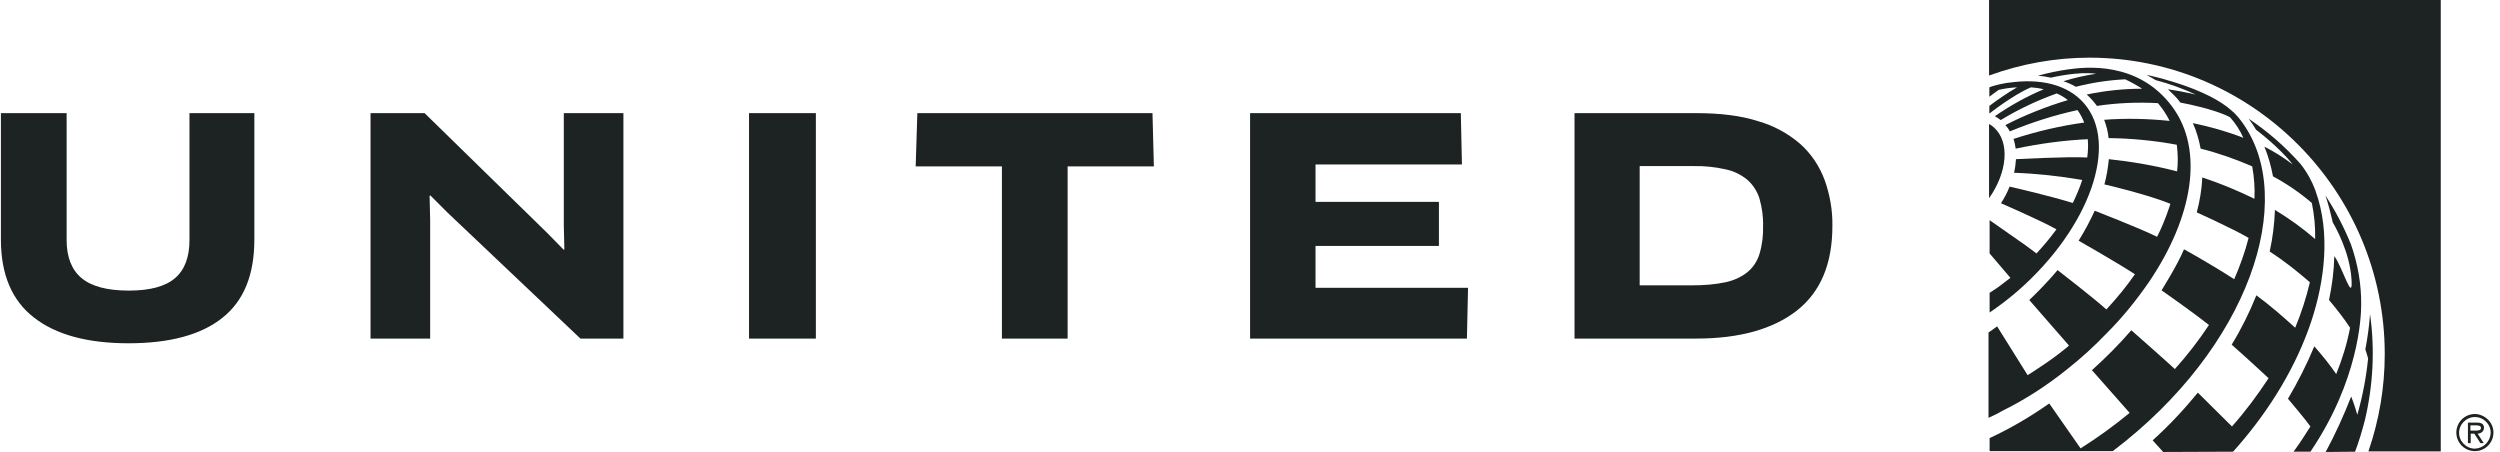 <svg width="177" height="32" viewBox="0 0 177 32" fill="none" xmlns="http://www.w3.org/2000/svg">
<g clip-path="url(#clip0_2399_2303)">
<path d="M175.222 31.764C174.613 31.764 174.103 31.254 174.103 30.645C174.103 30.037 174.613 29.526 175.222 29.526C175.83 29.526 176.341 30.017 176.341 30.645C176.331 30.939 176.21 31.218 176.002 31.426C175.794 31.634 175.515 31.755 175.222 31.764ZM175.222 29.31C174.961 29.31 174.707 29.388 174.491 29.532C174.275 29.677 174.106 29.882 174.006 30.122C173.907 30.363 173.881 30.627 173.932 30.882C173.982 31.137 174.108 31.372 174.292 31.556C174.475 31.74 174.71 31.865 174.965 31.916C175.22 31.967 175.485 31.941 175.725 31.841C175.965 31.741 176.171 31.573 176.315 31.357C176.46 31.14 176.537 30.886 176.537 30.626C176.537 29.919 175.948 29.33 175.222 29.31Z" fill="#1D2223"/>
<path d="M175.161 30.488H174.906V30.115H175.299C175.456 30.115 175.652 30.135 175.652 30.292C175.672 30.508 175.338 30.488 175.161 30.488ZM175.868 30.292C175.868 29.978 175.613 29.919 175.358 29.919H174.729V31.372H174.926V30.704H175.181L175.613 31.372H175.848L175.416 30.704C175.652 30.685 175.848 30.567 175.868 30.292ZM166.739 31.98C167.014 31.254 167.23 30.528 167.426 29.782C168.015 27.308 168.153 24.756 167.799 22.243C167.74 23.087 167.623 23.912 167.466 24.736C167.524 24.913 167.623 25.207 167.662 25.384C167.524 26.739 167.269 28.074 166.896 29.369C166.72 28.721 166.484 28.113 166.464 28.074C165.934 29.428 165.345 30.724 164.658 32L166.739 31.98Z" fill="#1D2223"/>
<path d="M162.381 31.98H163.578C166.994 26.935 167.171 22.459 167.171 21.595C167.191 20.142 166.936 18.69 166.445 17.296C165.954 16.079 165.345 14.92 164.639 13.841C164.835 14.41 164.992 15.018 165.129 15.607C165.129 15.647 165.149 15.686 165.149 15.725C165.365 16.098 166.347 17.826 166.484 19.73C166.621 21.634 165.797 18.768 165.267 18.14C165.247 19.18 165.11 20.221 164.894 21.242C165.424 21.87 165.934 22.518 166.386 23.205C166.17 24.324 165.836 25.423 165.404 26.483C164.933 25.796 164.403 25.148 163.853 24.52C163.323 25.796 162.695 27.033 161.988 28.231C161.988 28.231 163.284 29.762 163.578 30.194C163.186 30.822 162.813 31.391 162.381 31.98Z" fill="#1D2223"/>
<path d="M158.101 31.98C160.379 29.448 162.303 26.464 163.461 23.264C164.462 20.496 165.012 17.099 164.128 14.096C164.07 13.899 163.991 13.703 163.932 13.487C163.677 12.8 163.324 12.172 162.872 11.602C161.792 10.385 160.555 9.306 159.201 8.402C159.397 8.658 159.574 8.913 159.731 9.188C159.731 9.188 161.36 10.405 162.322 11.642C161.694 11.171 161.027 10.739 160.32 10.385C160.595 11.053 160.791 11.759 160.928 12.486C161.91 13.016 162.833 13.644 163.677 14.371C163.854 15.215 163.932 16.059 163.912 16.923C163.029 16.157 162.067 15.47 161.066 14.861C161.027 15.863 160.909 16.844 160.693 17.806C161.694 18.454 162.636 19.2 163.539 19.985C163.284 21.085 162.931 22.164 162.499 23.205C161.616 22.4 160.713 21.615 159.751 20.908C159.26 22.125 158.69 23.283 158.003 24.402C159.338 25.58 160.614 26.778 160.614 26.778C159.829 27.976 158.965 29.134 158.023 30.194L155.608 27.799C154.627 28.996 153.566 30.135 152.408 31.175L153.154 32L158.101 31.98Z" fill="#1D2223"/>
<path d="M158.73 8.638C158.573 8.422 158.397 8.206 158.2 8.01C158.024 7.853 157.847 7.696 157.67 7.558C155.668 6.047 151.977 5.301 151.977 5.301C152.33 5.497 152.625 5.674 152.625 5.674C153.587 5.929 154.529 6.263 155.452 6.694C155.452 6.694 154.254 6.42 153.489 6.321C153.803 6.616 154.117 6.91 154.372 7.264C154.372 7.264 156.826 7.715 157.886 8.304C158.279 8.736 158.593 9.227 158.828 9.757C157.67 9.306 156.473 8.972 155.255 8.717C155.511 9.286 155.687 9.894 155.805 10.523C157.062 10.837 158.279 11.269 159.457 11.779C159.594 12.545 159.653 13.31 159.614 14.076C158.416 13.487 157.179 12.977 155.923 12.564C155.884 13.409 155.746 14.233 155.53 15.038C155.53 15.038 158.063 16.177 159.201 16.844C158.946 17.845 158.593 18.827 158.181 19.769C156.453 18.65 154.627 17.649 154.627 17.649C154.176 18.748 153.037 20.555 153.037 20.555C153.057 20.574 154.941 21.87 156.394 23.009C155.668 24.108 154.863 25.148 153.979 26.13C153.685 25.836 150.897 23.382 150.897 23.382C150.033 24.383 149.091 25.325 148.109 26.209L150.779 29.232C149.68 30.135 148.522 30.979 147.304 31.745L145.086 28.564C143.751 29.507 142.338 30.331 140.865 31.018V31.941H149.582C159.26 24.618 162.716 14.096 158.73 8.638Z" fill="#1D2223"/>
<path d="M153.783 7.539C151.369 4.299 147.599 4.751 146.461 4.908C145.734 5.006 145.008 5.163 144.282 5.36C144.556 5.379 144.929 5.438 145.204 5.497C145.401 5.458 147.148 5.045 148.404 5.222C147.619 5.34 146.834 5.517 146.088 5.752C146.402 5.85 146.696 5.988 146.971 6.145C148.11 5.85 149.288 5.674 150.466 5.615C150.878 5.811 151.271 6.027 151.663 6.282C150.348 6.282 149.033 6.42 147.737 6.694C148.012 6.93 148.247 7.205 148.463 7.499C149.896 7.283 151.349 7.225 152.782 7.303C152.782 7.303 153.057 7.637 153.175 7.814C153.332 8.049 153.489 8.304 153.607 8.56C152.075 8.402 150.505 8.363 148.974 8.481C149.131 8.893 149.248 9.325 149.288 9.777C150.898 9.796 152.527 9.953 154.117 10.248C154.196 10.876 154.215 11.504 154.137 12.133C152.547 11.72 150.937 11.445 149.307 11.269C149.248 11.877 149.15 12.466 148.993 13.055C149.248 13.114 152.075 13.782 153.666 14.429C153.626 14.528 153.607 14.626 153.567 14.724C153.332 15.431 153.057 16.098 152.723 16.766C151.447 16.137 148.306 14.92 148.306 14.92C147.972 15.647 147.599 16.353 147.167 17.041C147.167 17.041 149.857 18.572 151.153 19.416C150.544 20.299 149.857 21.124 149.131 21.909C148.188 21.065 145.852 19.259 145.675 19.122C144.929 20.024 143.967 20.967 143.673 21.242L146.48 24.461L146.402 24.54C145.793 25.05 145.145 25.521 144.576 25.895C144.085 26.228 143.693 26.483 143.555 26.562C143.516 26.503 141.69 23.578 141.396 23.107C141.199 23.264 140.983 23.401 140.787 23.539V29.585C141.121 29.428 141.455 29.271 141.788 29.075C143.418 28.27 144.929 27.288 146.343 26.15C147.344 25.364 148.286 24.501 149.17 23.578C150.269 22.479 151.251 21.261 152.134 19.985C155.256 15.391 156.08 10.621 153.783 7.539Z" fill="#1D2223"/>
<path d="M147.54 7.303C146.382 5.988 144.478 5.536 142.259 5.85L142.083 5.87C141.906 5.909 141.749 5.929 141.572 5.968C141.337 6.027 141.081 6.086 140.846 6.184V6.852C141.062 6.675 141.297 6.518 141.513 6.361C141.945 6.263 142.377 6.204 142.809 6.184C142.122 6.577 141.474 7.028 140.846 7.499V8.01L140.865 8.029C140.865 8.029 142.495 6.734 143.79 6.184C144.085 6.204 144.399 6.243 144.694 6.322C143.476 6.832 142.318 7.48 141.238 8.226C141.376 8.304 141.513 8.402 141.651 8.501C142.907 7.735 144.242 7.107 145.616 6.616C145.891 6.734 146.166 6.891 146.402 7.087C144.89 7.539 143.398 8.128 141.984 8.854C142.102 8.991 142.22 9.149 142.298 9.306L142.338 9.286C143.869 8.658 145.459 8.147 147.089 7.794C147.285 8.069 147.442 8.363 147.56 8.677C145.852 8.913 144.183 9.306 142.554 9.836C142.632 10.052 142.671 10.287 142.711 10.523C144.399 10.169 146.107 9.934 147.815 9.855C147.854 10.287 147.835 10.719 147.776 11.151C146.323 11.072 142.868 11.269 142.73 11.269C142.711 11.602 142.671 11.917 142.593 12.231C144.203 12.29 145.832 12.466 147.422 12.741C147.246 13.291 147.01 13.841 146.755 14.371C145.224 13.899 142.887 13.35 142.279 13.212C142.122 13.625 141.906 14.017 141.67 14.39C141.67 14.39 144.517 15.627 145.597 16.236C145.165 16.825 144.694 17.394 144.183 17.944C143.908 17.747 143.653 17.551 143.417 17.374L140.865 15.588V17.944L142.338 19.671C141.867 20.044 141.376 20.417 140.865 20.731V22.125L140.924 22.086C141.611 21.615 142.279 21.104 142.907 20.555C147.952 16.118 150.053 10.189 147.54 7.303Z" fill="#1D2223"/>
<path d="M140.825 14.037C142.121 12.191 142.317 10.071 141.179 9.031C141.08 8.933 140.963 8.854 140.825 8.775V14.037ZM147.932 4.083C159.456 4.083 168.84 13.507 168.84 25.07C168.84 27.426 168.447 29.742 167.682 31.961H172.806V0H140.825V5.34H140.845C143.122 4.515 145.517 4.083 147.932 4.083ZM124.57 17.983C124.413 18.493 124.118 18.945 123.706 19.279C123.255 19.632 122.725 19.867 122.155 19.985C121.409 20.142 120.644 20.201 119.858 20.201H116.089V11.759H119.858C120.644 11.74 121.429 11.818 122.195 11.995C122.764 12.113 123.274 12.368 123.726 12.741C124.118 13.095 124.413 13.546 124.57 14.056C124.747 14.685 124.845 15.332 124.825 15.98C124.845 16.668 124.766 17.335 124.57 17.983ZM127.456 10.189C126.592 9.443 125.571 8.893 124.472 8.579C123.255 8.187 121.802 8.01 120.094 8.01H111.476V23.971H120.094C123.156 23.971 125.532 23.303 127.22 21.988C128.909 20.653 129.733 18.67 129.733 16C129.753 14.881 129.556 13.782 129.183 12.741C128.81 11.74 128.222 10.876 127.456 10.189ZM93.139 17.413H101.875V14.292H93.139V11.642H103.505L103.426 8.01H88.506V23.971H103.858L103.937 20.378H93.139V17.413ZM64.948 8.01L64.83 11.779H70.936V23.971H75.588V11.779H81.694L81.596 8.01H64.948ZM53.031 8.01H57.763V23.971H53.031V8.01ZM39.917 15.941L39.956 17.649L39.917 17.688L38.7 16.451L30.062 8.01H26.234V23.971H30.455V15.588L30.415 13.86L30.474 13.841L31.691 15.058L41.095 23.971H44.138V8.01H39.917V15.941ZM13.414 17.001C13.414 18.199 13.08 19.102 12.393 19.691C11.706 20.28 10.626 20.574 9.115 20.574C7.603 20.574 6.484 20.28 5.777 19.691C5.071 19.102 4.717 18.199 4.717 17.001V8.01H0.064V16.962C0.064 19.436 0.85 21.281 2.401 22.479C3.952 23.696 6.19 24.304 9.095 24.304C12.04 24.304 14.258 23.696 15.75 22.498C17.262 21.301 18.008 19.455 18.008 16.962V8.01H13.414V17.001Z" fill="#1D2223"/>
</g>
<defs>
<clipPath id="clip0_2399_2303">
<rect width="176.6" height="32" fill="white"/>
</clipPath>
</defs>
</svg>
